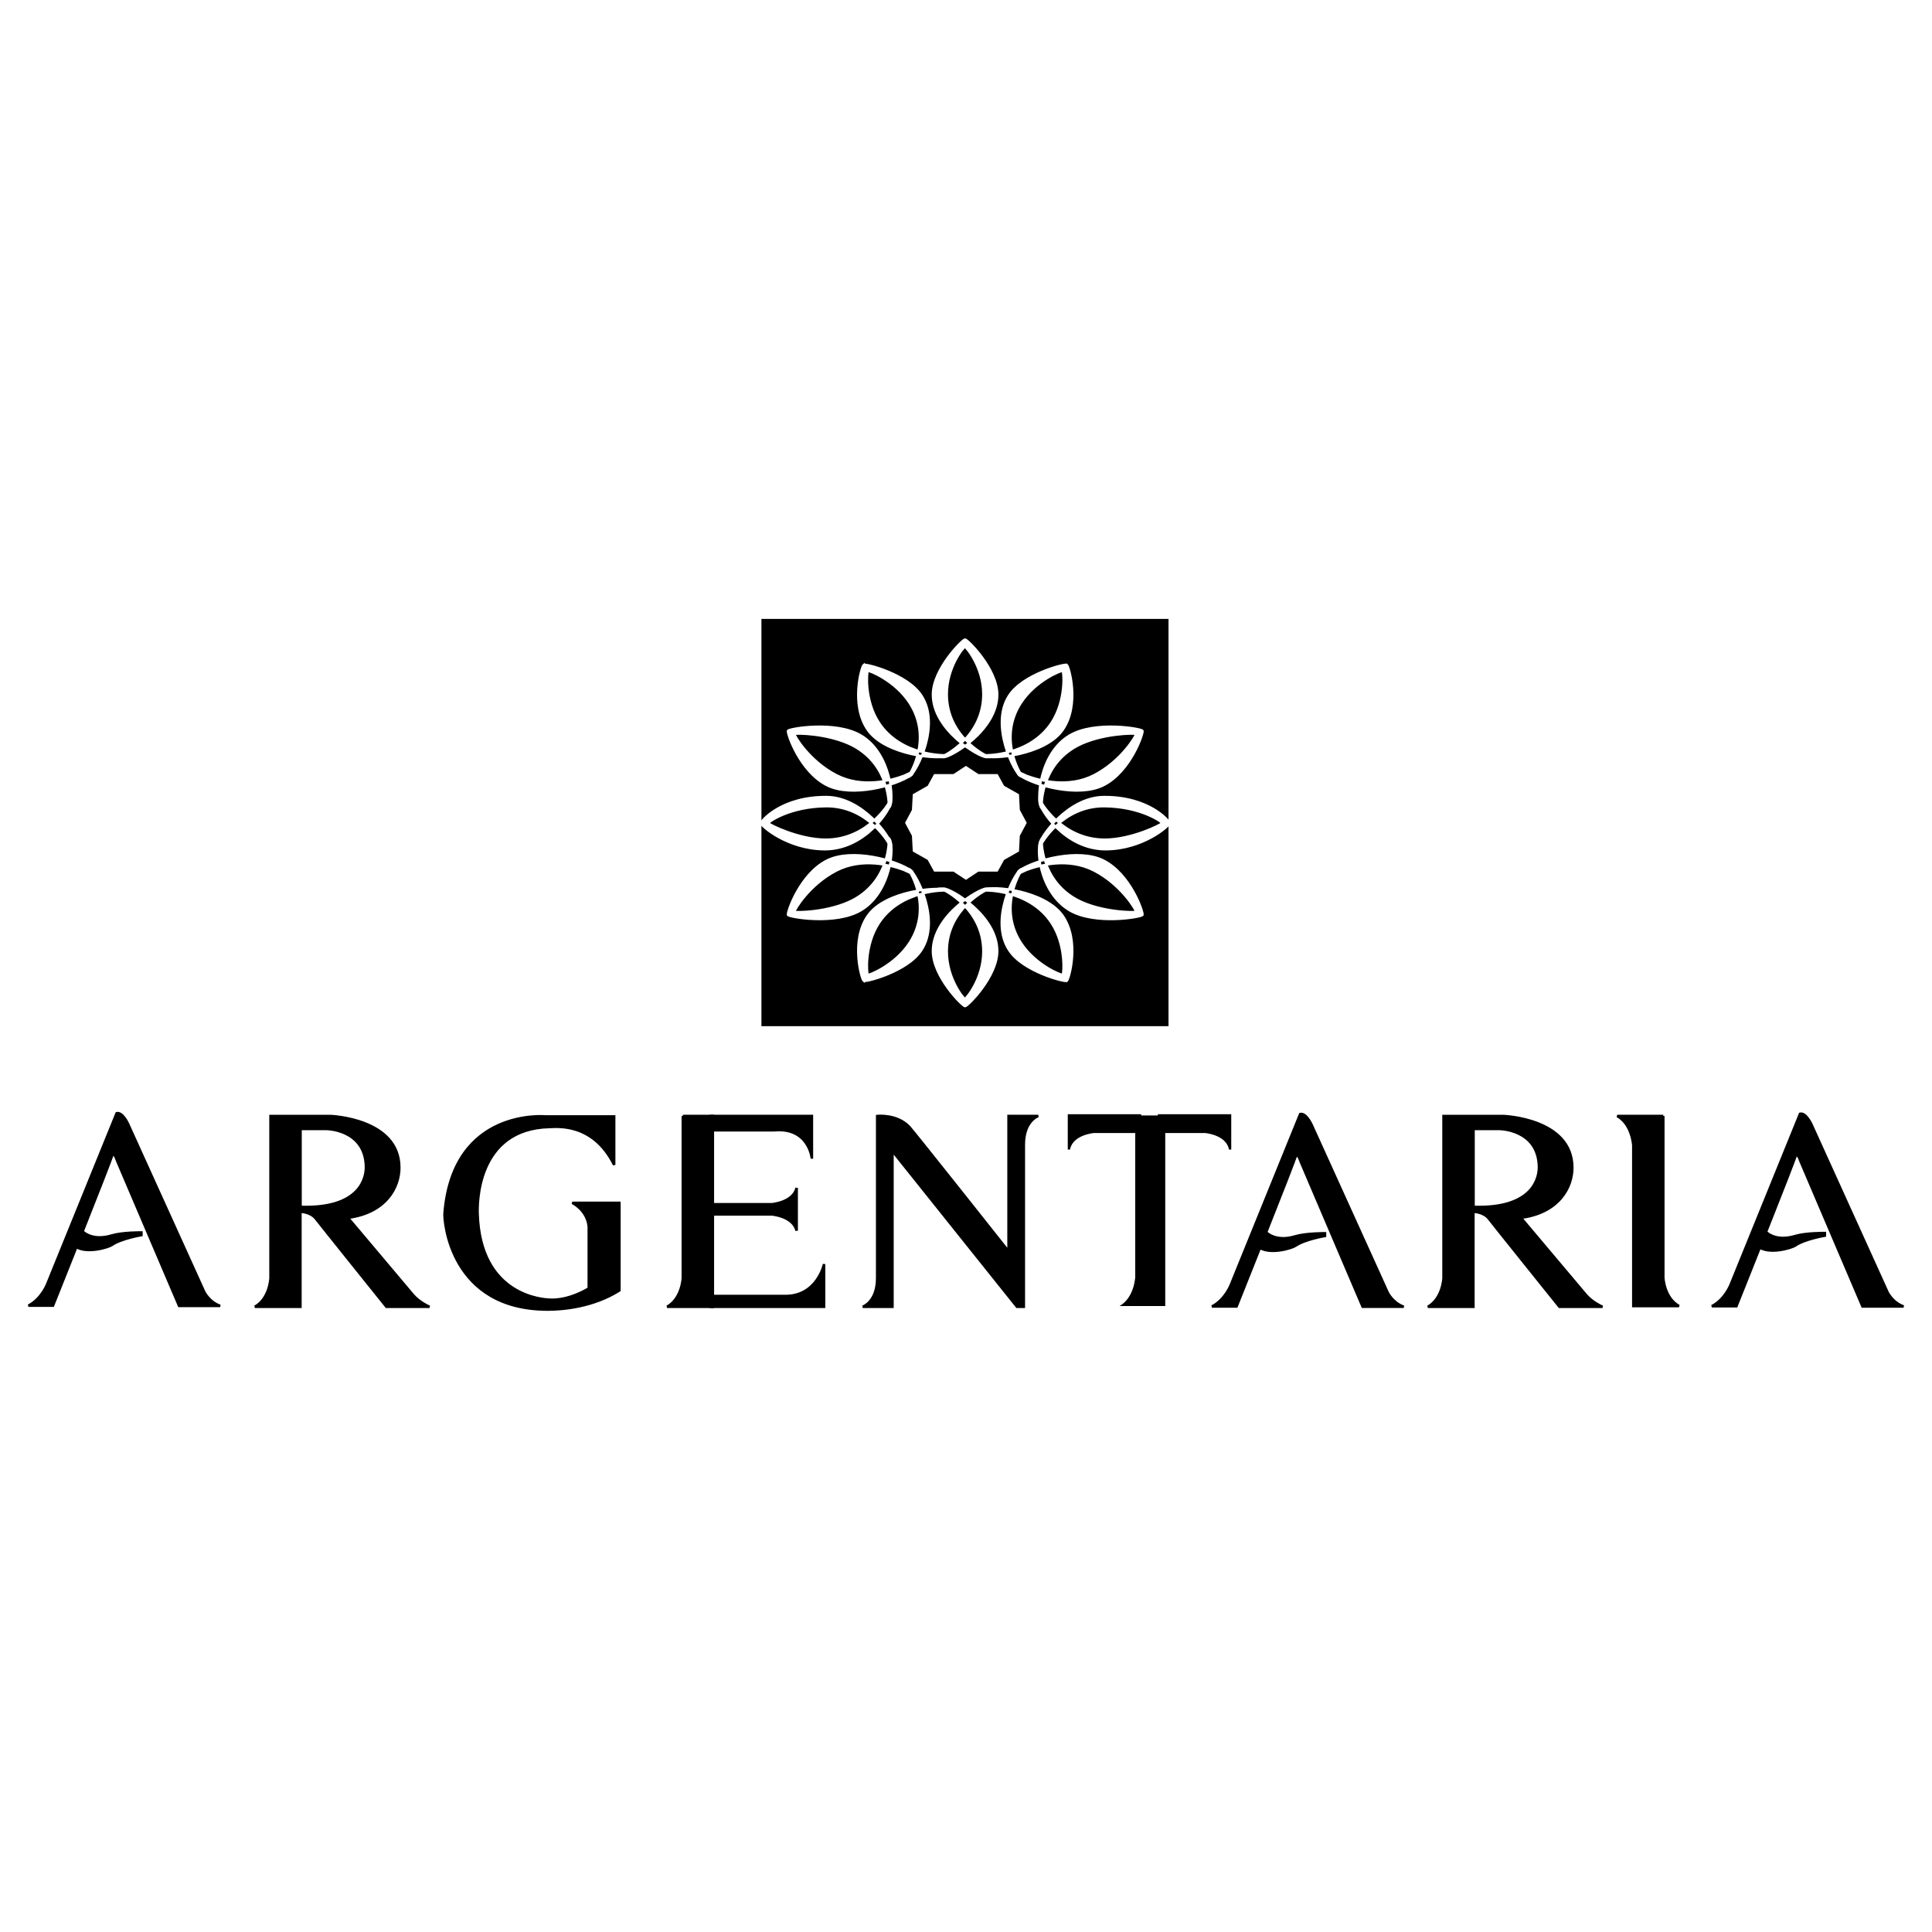 <!--?xml version="1.0" standalone="no"?--><svg xmlns="http://www.w3.org/2000/svg" viewBox="0 0 192.756 192.756"><title>Argentaria - SVG vector logo - www.oklogos.com</title><g fill-rule="evenodd" clip-rule="evenodd"><path fill="#fff" d="M0 0h192.756v192.756H0V0z"/><path stroke="#000" stroke-width=".7" stroke-miterlimit="2.613" d="M76.318 62.099h39.914v39.932H76.318V62.099z"/><path fill="#fff" stroke="#fff" stroke-width=".216" stroke-miterlimit="2.613" d="M96.374 87.652l-1.219-.797h-1.894l-.626-1.139-1.463-.83-.081-1.529-.674-1.26.674-1.262.081-1.529 1.463-.829.626-1.139h1.894l1.219-.797 1.204.797h1.893l.627 1.139 1.463.829.08 1.529.675 1.262-.675 1.26-.08 1.529-1.463.83-.627 1.139h-1.893l-1.204.797zM96.285 63.795c.252 0 3.211 2.944 3.219 5.491.016 3.579-4.617 6.263-5.349 6.263-1.316 0 .017-.17.017-.17s3.926-1.863 3.926-6.117c0-2.701-1.708-4.718-1.83-4.718-.122 0-1.796 2.017-1.796 4.718 0 4.254 3.926 6.117 3.926 6.117s1.332.17.016.17c-.73 0-5.365-2.684-5.348-6.263.008-2.547 2.967-5.491 3.219-5.491z"/><path d="M106.438 66.325c.211.146 1.332 4.002-.408 6.499-1.787 2.57-7.16 2.977-7.777 2.603-.586-.358.016-.082.016-.082s4.414.122 6.633-3.229c1.479-2.245 1.219-5.1 1.113-5.173-.098-.065-2.689.936-4.162 3.196-2.307 3.563.018 7.118.018 7.118s.305.327-.082.163c-.502-.215-3.08-5.035-1.113-8.028 1.379-2.132 5.541-3.197 5.762-3.067z" fill="#fff" stroke="#fff" stroke-width=".216" stroke-miterlimit="2.613"/><path d="M102.422 77.395c1.301.48 4.152 1.261 6.721-.057 2.74-1.407 4.234-3.978 4.186-4.099-.064-.106-3.445-.082-5.836 1.171-3.746 2.001-3.559 6.084-3.559 6.084s.576.543-.037.113c-.521-.684-.248-5.457 2.85-7.254 2.52-1.464 7.111-.667 7.25-.448.105.228-1.195 4.092-3.918 5.45-2.455 1.228-6.852.057-8.389-1.017-.178-.122-.154-.301-.016-.268.138.032.748.325.748.325z" fill="#fff" stroke="#fff" stroke-width=".216" stroke-miterlimit="2.613"/><path d="M116.678 82.137c0 .252-2.617 2.579-6.34 2.603-4.08.024-6.633-4.002-6.633-4.734 0-1.318.172.016.172.016s2.088 3.742 6.34 3.742c2.697 0 5.713-1.521 5.713-1.643 0-.123-2.113-1.635-5.73-1.676-4.25-.041-6.322 3.807-6.322 3.807s-.172 1.334-.172.016c0-.732 2.838-4.734 6.414-4.758 4.485-.041 6.558 2.375 6.558 2.627zM86.166 66.325c-.211.146-1.333 4.002.406 6.499 1.788 2.57 7.161 2.977 7.778 2.603.585-.358-.016-.082-.016-.082s-4.414.122-6.632-3.229c-1.479-2.245-1.22-5.1-1.114-5.173.098-.065 2.69.936 4.162 3.196 2.308 3.563-.016 7.118-.016 7.118s-.26.407.081.163c.602-.423 3.081-5.035 1.114-8.028-1.383-2.132-5.544-3.197-5.763-3.067z" fill="#fff" stroke="#fff" stroke-width=".216" stroke-miterlimit="2.613"/><path d="M90.181 77.395c-1.3.48-4.153 1.261-6.722-.057-2.739-1.407-4.234-3.978-4.186-4.099.065-.106 3.446-.082 5.836 1.171 3.747 2.001 3.56 6.084 3.56 6.084s-.618.604.076.053c.502-.644.208-5.397-2.888-7.194-2.52-1.464-7.112-.667-7.25-.448-.106.228 1.195 4.092 3.917 5.45 2.455 1.228 6.852.057 8.388-1.017.179-.122.154-.301.016-.268-.138.032-.747.325-.747.325z" fill="#fff" stroke="#fff" stroke-width=".216" stroke-miterlimit="2.613"/><path d="M75.924 82.137c0 .252 2.617 2.579 6.34 2.603 4.08.024 6.632-4.002 6.632-4.734 0-1.318-.171.016-.171.016s-2.089 3.742-6.339 3.742c-2.699 0-5.714-1.521-5.714-1.643 0-.123 2.114-1.635 5.73-1.676 4.251-.041 6.324 3.807 6.324 3.807s.171 1.334.171.016c0-.732-2.837-4.734-6.413-4.758-4.487-.041-6.56 2.375-6.56 2.627zM96.285 100.398c.252 0 3.211-2.945 3.219-5.491.016-3.579-4.617-6.264-5.349-6.264-1.316 0 .017.171.017.171s3.926 1.863 3.926 6.117c0 2.701-1.708 4.718-1.83 4.718-.122 0-1.796-2.018-1.796-4.718 0-4.254 3.926-6.117 3.926-6.117s1.332-.171.016-.171c-.73 0-5.365 2.685-5.348 6.264.008 2.546 2.967 5.491 3.219 5.491z" fill="#fff" stroke="#fff" stroke-width=".216" stroke-miterlimit="2.613"/><path d="M106.438 97.869c.211-.146 1.332-4.003-.408-6.5-1.787-2.57-7.137-3.051-7.777-2.603-.562.393.016.082.016.082s4.414-.123 6.633 3.229c1.479 2.245 1.219 5.101 1.113 5.173-.098.064-2.689-.936-4.162-3.196-2.307-3.563.018-7.118.018-7.118s.26-.406-.082-.163c-.602.423-3.08 5.035-1.113 8.028 1.379 2.133 5.541 3.197 5.762 3.068z" fill="#fff" stroke="#fff" stroke-width=".216" stroke-miterlimit="2.613"/><path d="M102.422 86.798c1.301-.479 4.152-1.261 6.721.057 2.74 1.407 4.234 3.978 4.186 4.1-.064.105-3.445.081-5.836-1.171-3.746-2.001-3.559-6.084-3.559-6.084s.451-.006 0 0c-.68.673-.285 5.344 2.812 7.142 2.52 1.464 7.111.667 7.25.448.105-.228-1.195-4.092-3.918-5.45-2.455-1.228-6.852-.057-8.389 1.017-.178.122-.154.301-.016.269.139-.035.749-.328.749-.328zM86.166 97.869c-.211-.146-1.333-4.003.406-6.5 1.788-2.57 7.097-2.89 7.778-2.603.632.266-.016.082-.016.082s-4.414-.123-6.632 3.229c-1.479 2.245-1.22 5.101-1.114 5.173.098.064 2.69-.936 4.162-3.196 2.308-3.563-.016-7.118-.016-7.118s-.26-.406.081-.163c.602.423 3.081 5.035 1.114 8.028-1.383 2.133-5.544 3.197-5.763 3.068z" fill="#fff" stroke="#fff" stroke-width=".216" stroke-miterlimit="2.613"/><path d="M90.181 86.798c-1.3-.479-4.153-1.261-6.722.057-2.739 1.407-4.234 3.978-4.186 4.1.065.105 3.446.081 5.836-1.171 3.747-2.001 3.56-6.084 3.56-6.084s-.557-.319.016-.092c.643.624.269 5.436-2.828 7.233-2.52 1.464-7.112.667-7.25.448-.106-.228 1.195-4.092 3.917-5.45 2.455-1.228 6.852-.057 8.388 1.017.179.122.154.301.016.269-.138-.034-.747-.327-.747-.327z" fill="#fff" stroke="#fff" stroke-width=".216" stroke-miterlimit="2.613"/><path d="M179.592 115.752l6.23 14.596h4.1c-1.125-.404-1.607-1.43-1.607-1.43l-7.598-16.75s-.543-1.189-1.125-1.047c-.281.684-6.912 17.02-6.912 17.02s-.564 1.496-1.891 2.18h2.453s5.867-14.65 5.947-15.133c.282.08.403.564.403.564z" stroke="#000" stroke-width=".25" stroke-miterlimit="2.613"/><path d="M176.055 122.777s.904 1.188 3.055.543c1.076-.322 2.955-.301 2.955-.301v.262s-2.031.342-2.955.986c-.334.232-2.672.965-3.738.061-.542-.461.683-1.551.683-1.551zM165.947 111.344v16.109s.08 2.02 1.566 2.854h-4.557v-16.031s-.119-2.1-1.605-2.932h4.596zM156.869 116.498c0-4.926-6.887-5.152-6.887-5.152h-5.961v16.168s-.08 2.027-1.561 2.863h4.541v-9.486s1.041.02 1.561.717c.312.418 7.021 8.77 7.021 8.77h4.301s-1.002-.418-1.662-1.193c-.164-.193-6.48-7.689-6.48-7.689 3.793-.494 5.127-3.027 5.127-4.998z" stroke="#000" stroke-width=".25" stroke-miterlimit="2.613"/><path d="M147.014 120.414c6.049.199 6.551-3.004 6.529-4.018-.08-3.738-3.938-3.76-3.938-3.76h-2.592v7.778h.001z" fill="#fff" stroke="#000" stroke-width=".25" stroke-miterlimit="2.613"/><path d="M129.721 115.779l6.23 14.596h4.1c-1.127-.402-1.609-1.43-1.609-1.43l-7.596-16.75s-.543-1.188-1.125-1.047c-.281.686-6.912 17.021-6.912 17.021s-.564 1.494-1.891 2.18h2.453s5.867-14.65 5.947-15.135c.282.083.403.565.403.565z" stroke="#000" stroke-width=".25" stroke-miterlimit="2.613"/><path d="M126.184 122.807s.904 1.188 3.055.543c1.076-.322 2.955-.303 2.955-.303v.262s-2.031.344-2.955.986c-.334.232-2.672.967-3.738.061-.542-.461.683-1.549.683-1.549zM100.623 124.848v-13.506h2.965s-1.443.477-1.443 2.863v16.172h-.682l-12.424-15.535v15.535h-2.966s1.443-.479 1.443-2.865v-16.164s1.944-.225 3.187 1.068c.39.406 9.92 12.432 9.92 12.432zM68.126 111.342v16.17s-.08 2.029-1.567 2.865h4.562v-19.035h-2.995z" stroke="#000" stroke-width=".25" stroke-miterlimit="2.613"/><path d="M70.92 111.342h10.083v4.256s-.274-3.148-3.771-2.83H70.8l.12-1.426zM79.483 122.791c-.362-1.473-2.492-1.631-2.492-1.631h-5.99v-1.012h5.99s2.13-.158 2.492-1.631v4.274zM70.92 130.377h11.296v-4.258s-.684 3.242-3.939 3.184H70.8l.12 1.074zM61.274 116.223v-4.832h-6.792s-9.285-.926-10.128 9.664c-.064.811.603 9.602 10.289 9.602 1.527 0 4.542-.262 7.154-1.912v-8.736h-4.703s1.467.684 1.648 2.355v6.18s-1.929 1.248-3.939 1.127c-.483-.029-6.913-.281-7.154-8.615-.023-.807-.161-8.457 7.194-8.617.723-.017 4.341-.445 6.431 3.784zM11.637 115.695l6.23 14.596h4.1c-1.125-.402-1.608-1.43-1.608-1.43l-7.596-16.75s-.542-1.188-1.125-1.047c-.281.684-6.913 17.02-6.913 17.02s-.562 1.496-1.889 2.18h2.452s5.868-14.648 5.948-15.133c.28.08.401.564.401.564z" stroke="#000" stroke-width=".25" stroke-miterlimit="2.613"/><path d="M8.1 122.721s.904 1.188 3.054.543c1.077-.322 2.955-.301 2.955-.301v.262s-2.03.342-2.955.986c-.334.232-2.673.967-3.738.061-.541-.461.684-1.551.684-1.551z" stroke="#000" stroke-width=".25" stroke-miterlimit="2.613"/><path d="M113.262 111.291v16.115s-.08 2.053-1.566 2.898h4.561V111.29h-2.995v.001z"/><path d="M122.717 114.568c-.361-1.49-2.492-1.652-2.492-1.652h-4.582v-1.625h7.074v3.277zM106.656 114.568c.361-1.49 2.492-1.652 2.492-1.652h4.582v-1.625h-7.074v3.277zM39.839 116.498c0-4.926-6.888-5.152-6.888-5.152h-5.96v16.168s-.08 2.027-1.56 2.863h4.541v-9.486s1.04.02 1.56.717c.313.418 7.021 8.77 7.021 8.77h4.301s-1-.418-1.661-1.193c-.164-.193-6.481-7.689-6.481-7.689 3.793-.494 5.127-3.027 5.127-4.998z" stroke="#000" stroke-width=".25" stroke-miterlimit="2.613"/><path d="M29.983 120.414c6.049.199 6.551-3.004 6.529-4.018-.08-3.738-3.938-3.76-3.938-3.76h-2.591v7.778z" fill="#fff" stroke="#000" stroke-width=".25" stroke-miterlimit="2.613"/></g></svg>